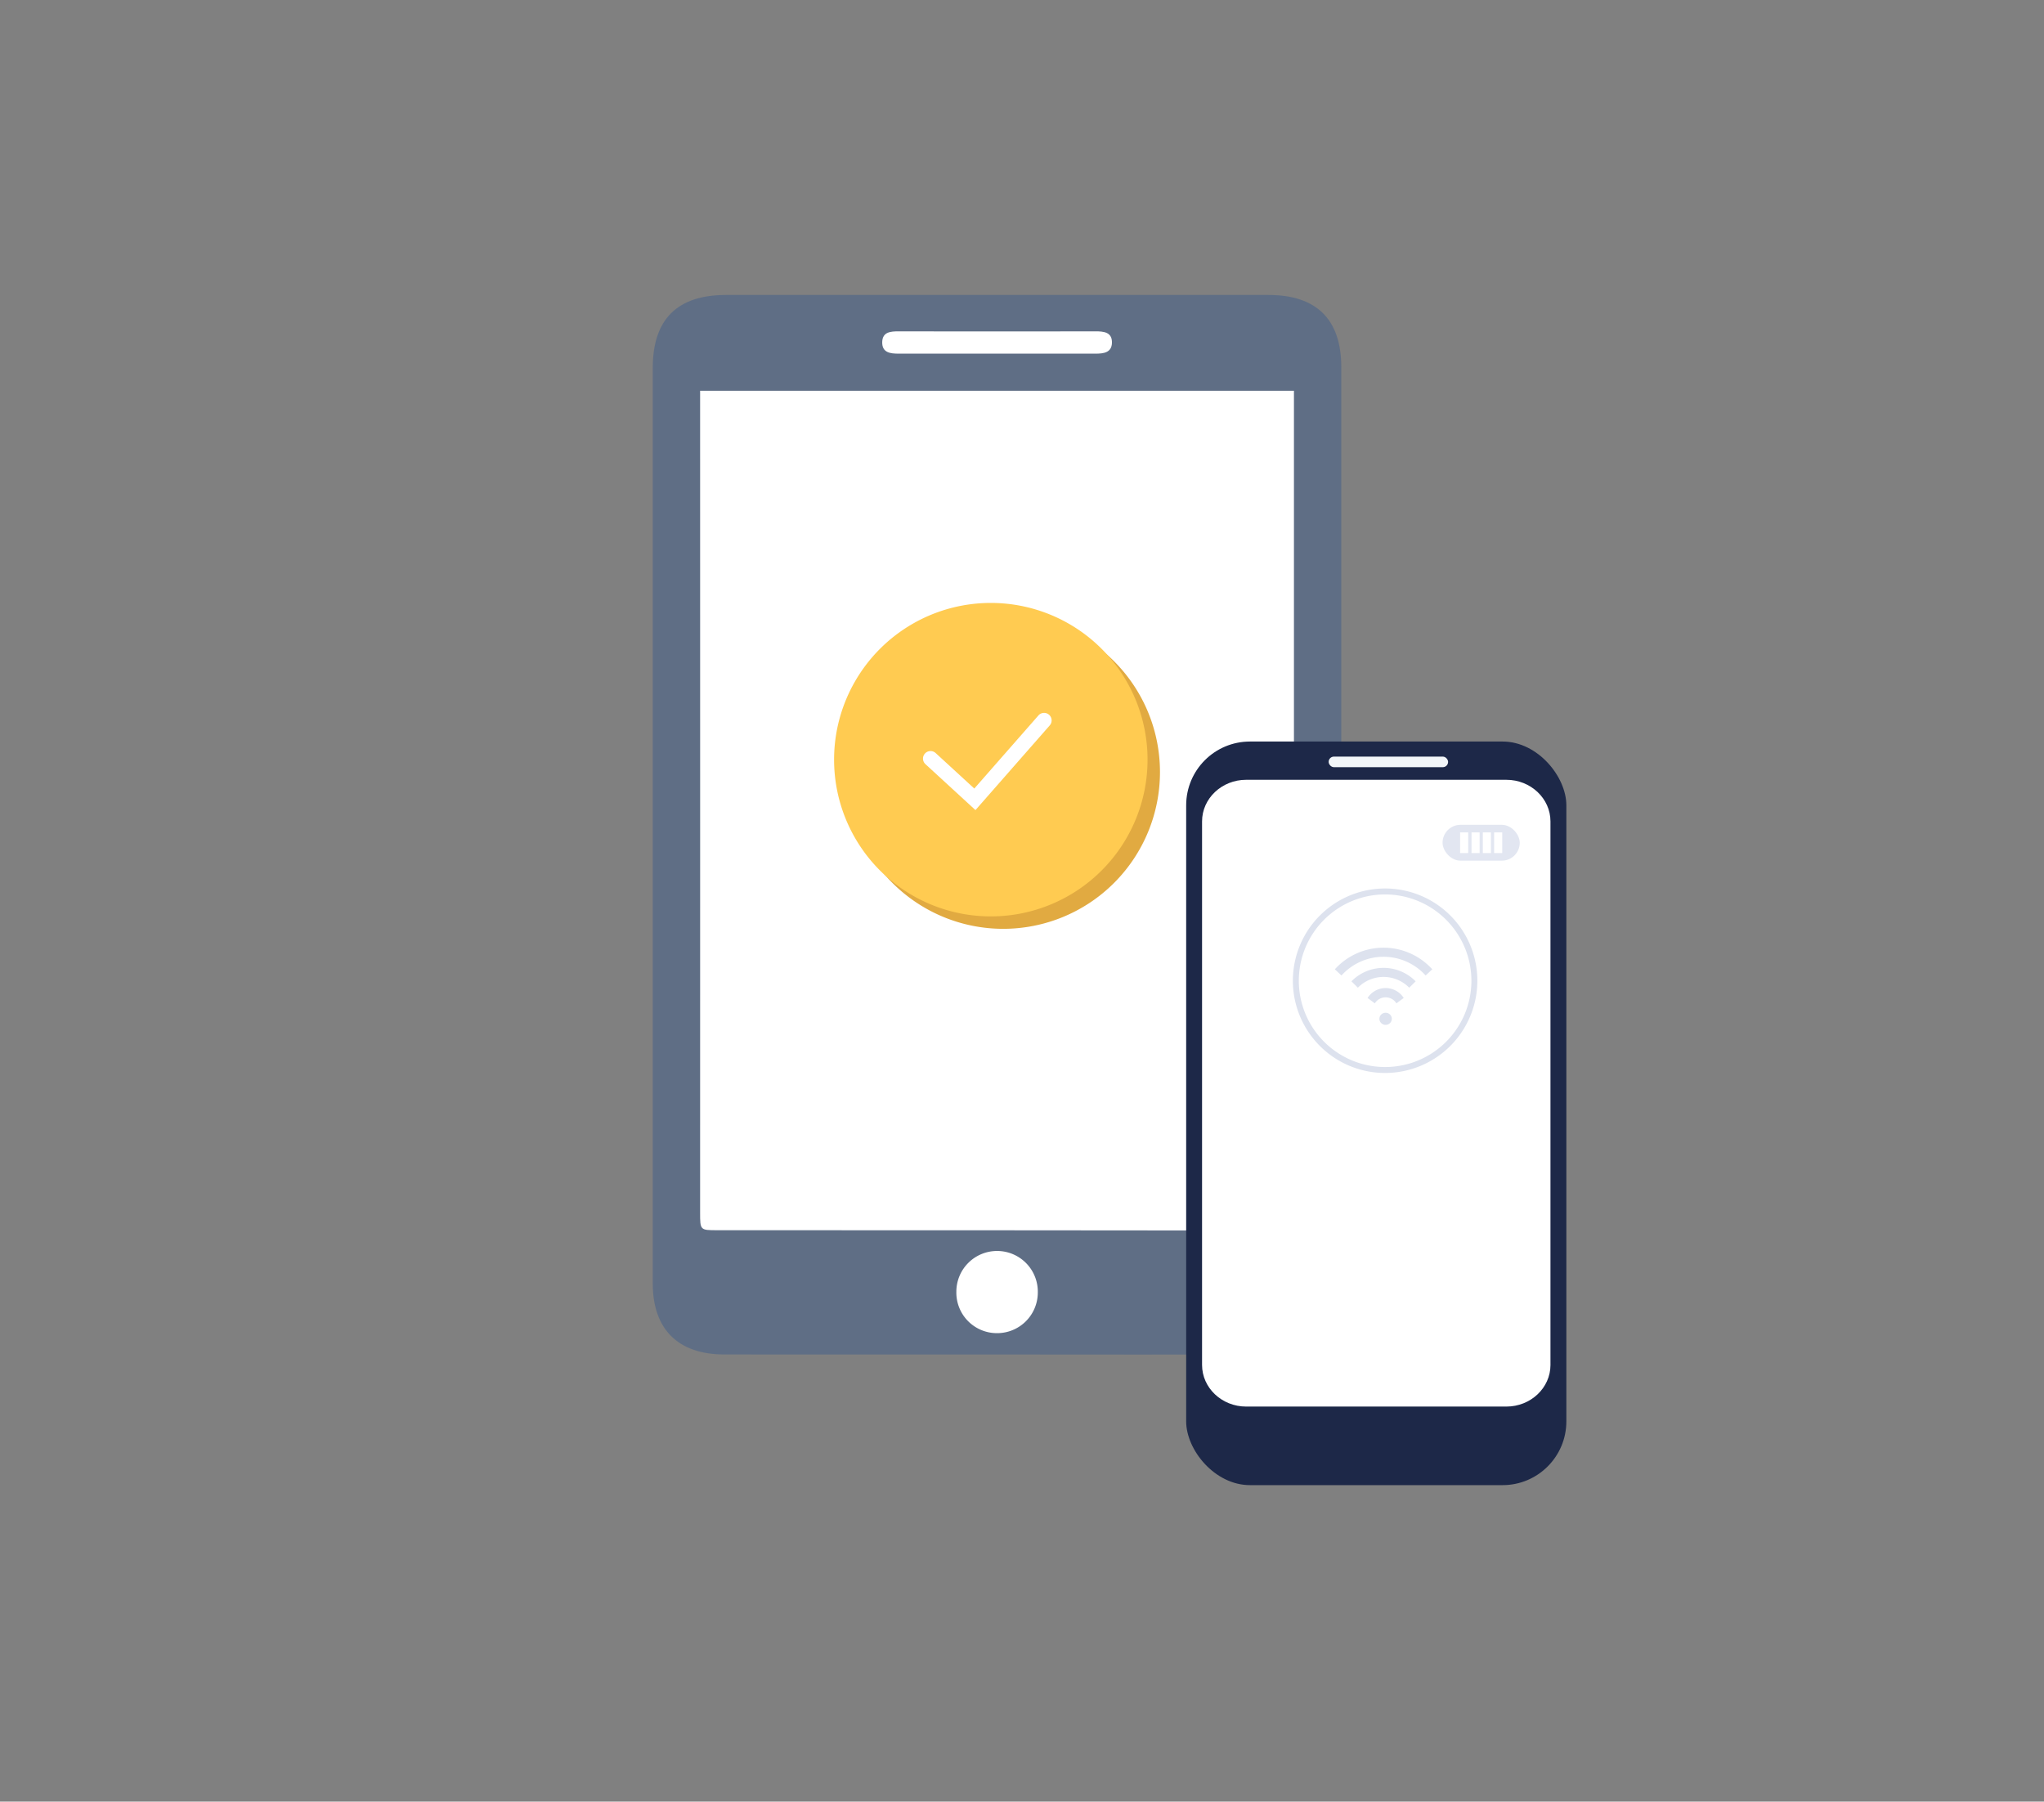 <?xml version="1.0" encoding="UTF-8"?> <svg xmlns="http://www.w3.org/2000/svg" xmlns:xlink="http://www.w3.org/1999/xlink" width="478.193" height="421.481" viewBox="0 0 478.193 421.481"><rect x="0" y="0" width="478.193" height="421.481" fill="#808080" stroke="none"/><defs><linearGradient id="linear-gradient" x1="1.573" y1="0.103" x2="0.5" y2="0.414" gradientUnits="objectBoundingBox"><stop offset="0" stop-color="#f37254"></stop><stop offset="0.002" stop-color="#b80c4b"></stop><stop offset="1" stop-color="#e20053"></stop></linearGradient><linearGradient id="linear-gradient-2" x1="0.003" y1="0.423" x2="0.991" y2="0.423" gradientUnits="objectBoundingBox"><stop offset="0" stop-color="#eeebfd"></stop><stop offset="1" stop-color="#f4ebfd"></stop></linearGradient></defs><g id="_1_privalumas" data-name="1 privalumas" transform="translate(-127.266 -148.519)"><g id="Group_9338" data-name="Group 9338" transform="translate(279.974 217.524)"><g id="Group_9220" data-name="Group 9220" transform="translate(0 0)"><path id="Path_42622" data-name="Path 42622" d="M323.512,201.912c0,36.419.054,72.839-.041,109.257-.021,8.366-6.635,14.455-15.317,14.475q-31.159.068-62.319.018-33.333,0-66.667-.009c-10.8-.007-16.724-5.906-16.726-16.625q-.007-45.652,0-91.3,0-61.422,0-122.845,0-17.083,17.113-17.1,63.478,0,126.957,0c11.235,0,17.015,5.733,17.017,16.9q.009,45.942,0,91.883v15.346Z" transform="translate(-162.44 -77.782)" fill="#5f6e85"></path><path id="Path_42623" data-name="Path 42623" d="M173.891,100.938v3.877q0,48.534.006,97.068,0,45.653-.007,91.306c0,4.124,0,4.135,4,4.136q65.655,0,131.31.071c2.957.007,3.7-.792,3.687-3.716-.107-33.408-.07-66.818-.072-100.228q0-44.349,0-88.7v-3.817Z" transform="translate(-162.806 -78.523)" fill="#fff"></path><path id="Path_42624" data-name="Path 42624" d="M245.2,328.056a9.513,9.513,0,0,0,9.672-9.421,9.529,9.529,0,1,0-19.054-.274A9.485,9.485,0,0,0,245.2,328.056Z" transform="translate(-164.787 -85.173)" fill="#fff"></path><path id="Path_42625" data-name="Path 42625" d="M244.891,86.583c-7.722,0-15.445.014-23.167-.01-1.861-.006-3.749.141-3.822,2.476-.077,2.531,1.889,2.747,3.862,2.746q23.022-.014,46.045,0c1.866,0,3.761-.225,3.834-2.512.081-2.522-1.893-2.719-3.875-2.712C260.143,86.6,252.517,86.582,244.891,86.583Z" transform="translate(-164.214 -78.063)" fill="#fff"></path></g></g><g id="Group_9339" data-name="Group 9339" transform="translate(404.77 322)"><g id="Group_9223" data-name="Group 9223" transform="translate(0 0)"><rect id="Rectangle_3077" data-name="Rectangle 3077" width="88.944" height="173.964" rx="14.919" fill="#1d2848"></rect><path id="Path_42626" data-name="Path 42626" d="M279.882,177.964c-5.688,0-10.316,4.367-10.316,9.736V314.862c0,5.368,4.628,9.736,10.316,9.736h60.876c5.689,0,10.317-4.367,10.317-9.736V187.7c0-5.368-4.628-9.736-10.317-9.736Z" transform="translate(-265.848 -169.015)" fill="#fff"></path><rect id="Rectangle_3078" data-name="Rectangle 3078" width="27.947" height="2.478" rx="1.239" transform="translate(33.33 3.524)" fill="#f2f6f9"></rect></g><g id="Group_9225" data-name="Group 9225" transform="translate(59.983 19.483)"><rect id="Rectangle_3079" data-name="Rectangle 3079" width="18.06" height="8.385" rx="4.193" fill="#e2e6f1"></rect><g id="Group_9224" data-name="Group 9224" transform="translate(4.103 1.774)"><rect id="Rectangle_3080" data-name="Rectangle 3080" width="1.896" height="4.838" fill="#fff"></rect><rect id="Rectangle_3081" data-name="Rectangle 3081" width="1.896" height="4.838" transform="translate(2.673)" fill="#fff"></rect><rect id="Rectangle_3082" data-name="Rectangle 3082" width="1.896" height="4.838" transform="translate(5.316)" fill="#fff"></rect><rect id="Rectangle_3083" data-name="Rectangle 3083" width="1.896" height="4.838" transform="translate(7.959)" fill="#fff"></rect></g></g></g><g id="Group_9340" data-name="Group 9340" transform="translate(322.4 289.573)"><g id="Group_9218" data-name="Group 9218" transform="translate(0 0)"><g id="Group_9201" data-name="Group 9201" transform="translate(0 0)"><path id="Path_44120" data-name="Path 44120" d="M36.667,0A36.667,36.667,0,1,1,0,36.667,36.667,36.667,0,0,1,36.667,0Z" transform="translate(2.908 2.908)" fill="#e1aa41"></path><g id="Group_9200" data-name="Group 9200"><path id="Path_44119" data-name="Path 44119" d="M36.667,0A36.667,36.667,0,1,1,0,36.667,36.667,36.667,0,0,1,36.667,0Z" fill="#ffcb51"></path><g id="Group_9199" data-name="Group 9199" transform="translate(20.802 25.725)"><path id="Path_42619" data-name="Path 42619" d="M290.209,277.651l-11.7-10.746a1.764,1.764,0,1,1,2.386-2.6l9.043,8.306,15-17.1a1.764,1.764,0,1,1,2.652,2.328Z" transform="translate(-277.937 -254.912)" fill="#fff"></path></g></g></g></g></g><g id="Group_9342" data-name="Group 9342" transform="translate(429.729 303.113)"><g id="Group_9319" data-name="Group 9319" transform="translate(0 53.265)"><ellipse id="Ellipse_108" data-name="Ellipse 108" cx="21.581" cy="21.581" rx="21.581" ry="21.581" transform="translate(0.001)" fill="#fff"></ellipse><g id="Group_9318" data-name="Group 9318" transform="translate(0 0.001)"><g id="Ellipse_39-2" data-name="Ellipse 39-2"><path id="Path_42716" data-name="Path 42716" d="M379.684,207.753a21.581,21.581,0,1,1,21.583-21.581A21.606,21.606,0,0,1,379.684,207.753Zm0-41.769a20.188,20.188,0,1,0,20.19,20.188A20.212,20.212,0,0,0,379.684,165.984Z" transform="translate(-358.102 -164.592)" fill="#dde2ee"></path></g><g id="Group_57-2" data-name="Group 57-2" transform="translate(9.82 13.849)"><g id="path_2-2" data-name="path 2-2" transform="translate(10.43 15.222)"><g id="Path_16-2" data-name="Path 16-2"><path id="Path_42717" data-name="Path 42717" d="M381.568,195.144a1.393,1.393,0,0,1,.031,1.972l-.031.03a1.47,1.47,0,0,1-2.051,0,1.392,1.392,0,0,1-.035-1.968l.035-.034a1.47,1.47,0,0,1,2.051,0" transform="translate(-379.093 -194.727)" fill="#dde2ee"></path></g></g><g id="path_3-2" data-name="path 3-2" transform="translate(7.655 9.447)"><g id="Path_17-2" data-name="Path 17-2"><path id="Path_42718" data-name="Path 42718" d="M382.97,192.319a2.968,2.968,0,0,0-5.05,0l-1.7-1.262a5.021,5.021,0,0,1,8.46,0Z" transform="translate(-376.216 -188.741)" fill="#dde2ee"></path></g></g><g id="path_4-2" data-name="path 4-2"><g id="Path_18-2" data-name="Path 18-2"><path id="Path_42719" data-name="Path 42719" d="M389.523,185.454a13.254,13.254,0,0,0-19.687,0l-1.555-1.448a15.373,15.373,0,0,1,21.712-1.084q.569.515,1.084,1.084Z" transform="translate(-368.281 -178.948)" fill="#dde2ee"></path></g></g><g id="path_5-2" data-name="path 5-2" transform="translate(3.884 4.723)"><g id="Path_19-2" data-name="Path 19-2"><path id="Path_42720" data-name="Path 42720" d="M385.825,188.482a8.421,8.421,0,0,0-11.909-.1l-.1.1-1.51-1.492a10.545,10.545,0,0,1,14.912-.115c.04.038.077.076.116.115Z" transform="translate(-372.307 -183.844)" fill="#dde2ee"></path></g></g></g></g></g></g></g></svg> 